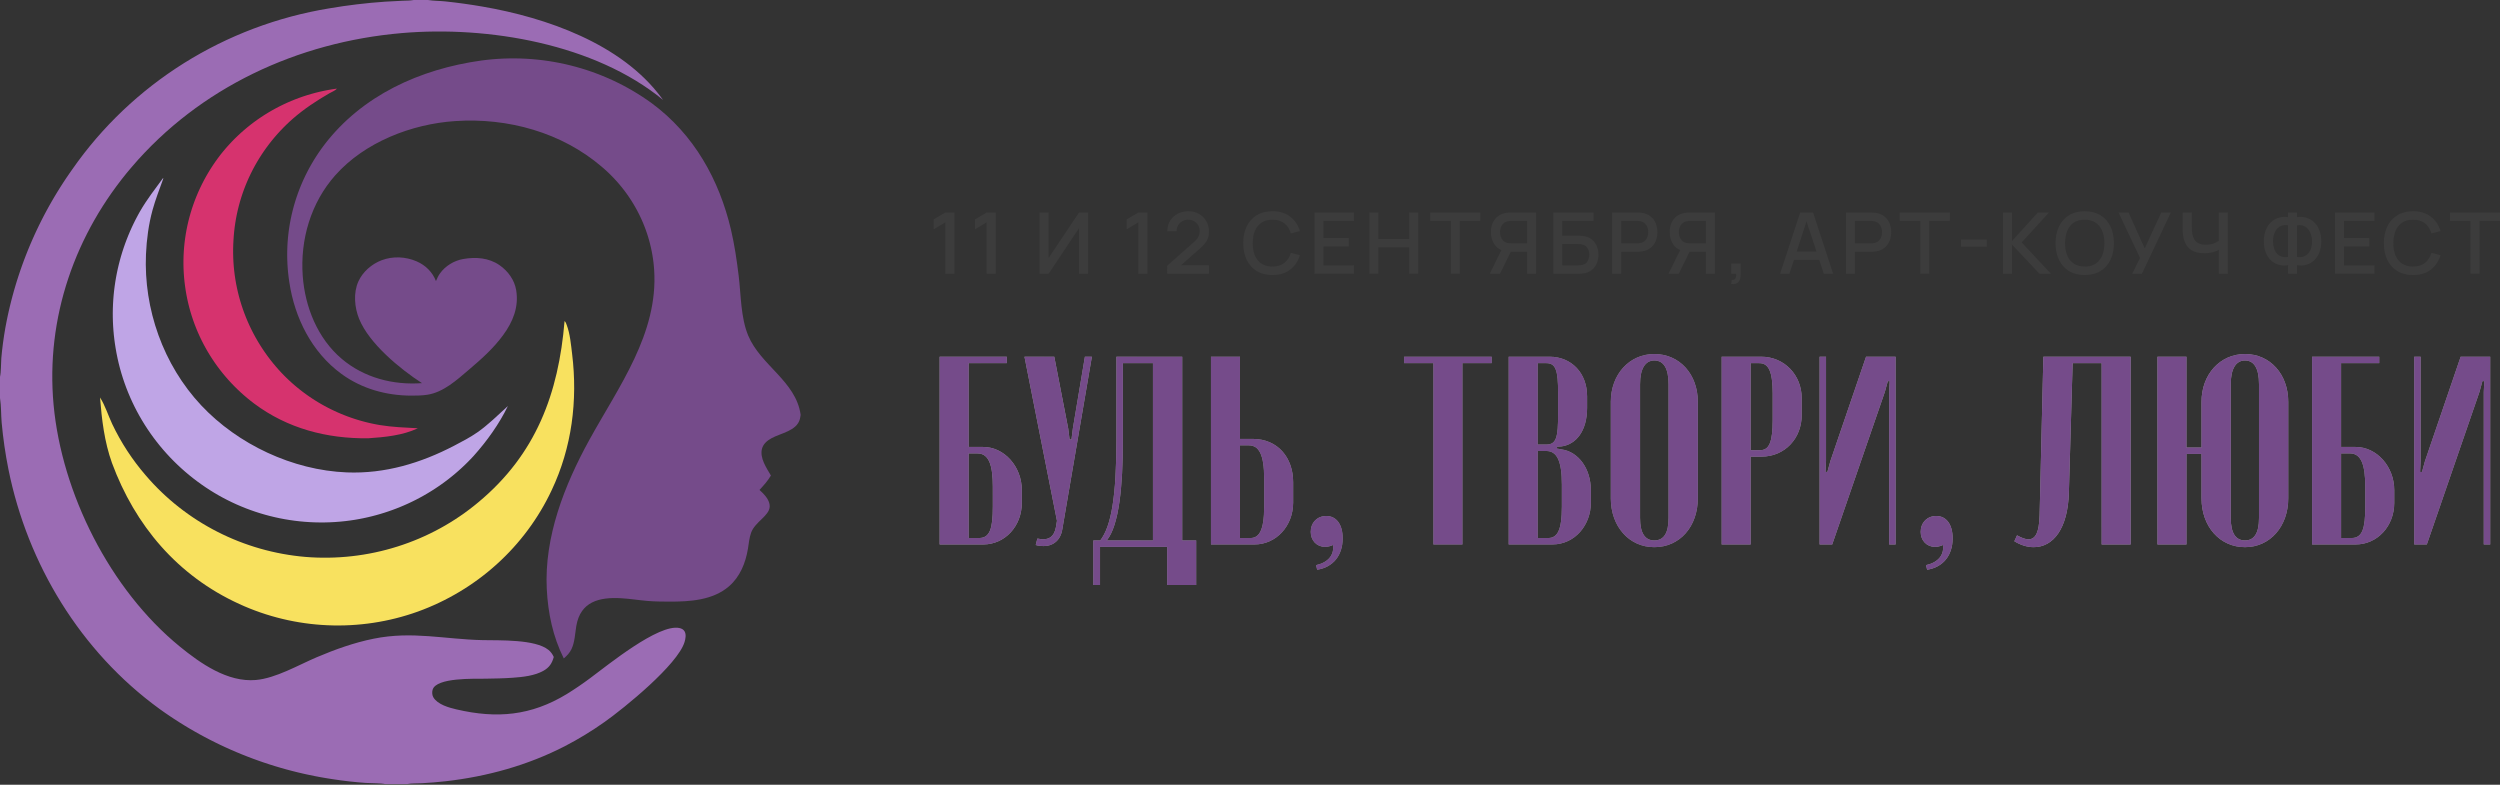 <?xml version="1.0" encoding="UTF-8"?> <svg xmlns="http://www.w3.org/2000/svg" width="2367" height="743" viewBox="0 0 2367 743" fill="none"><rect x="0" y="0" width="2367" height="743" fill="#333333" stroke="none"/><path d="M318.827 83.909L318.86 84.08C317.598 85.653 313.767 87.241 311.866 88.331C299.735 95.286 287.904 103.146 277.377 112.301C276.339 113.209 275.313 114.129 274.298 115.062C273.284 115.994 272.282 116.939 271.291 117.896C270.301 118.853 269.322 119.822 268.355 120.802C267.389 121.783 266.435 122.775 265.493 123.778C264.552 124.782 263.624 125.797 262.708 126.823C261.792 127.849 260.89 128.886 260 129.933C259.109 130.981 258.232 132.039 257.369 133.108C256.506 134.177 255.656 135.256 254.821 136.346C253.986 137.435 253.163 138.534 252.354 139.644C251.547 140.753 250.752 141.872 249.971 143C249.191 144.129 248.425 145.266 247.673 146.413C246.923 147.56 246.186 148.716 245.463 149.88C244.741 151.045 244.033 152.218 243.339 153.4C242.646 154.582 241.967 155.772 241.305 156.97C240.642 158.168 239.995 159.374 239.363 160.587C238.729 161.801 238.112 163.022 237.51 164.251C236.908 165.48 236.321 166.715 235.75 167.958C235.18 169.201 234.624 170.45 234.085 171.707C233.545 172.963 233.021 174.225 232.513 175.494C232.006 176.763 231.514 178.038 231.039 179.319C230.563 180.599 230.104 181.885 229.66 183.177C229.217 184.469 228.79 185.766 228.379 187.068C227.968 188.37 227.573 189.677 227.196 190.988C226.818 192.3 226.457 193.616 226.112 194.936C225.768 196.257 225.44 197.581 225.129 198.909C224.817 200.237 224.522 201.569 224.244 202.904C223.966 204.24 223.705 205.578 223.461 206.92C223.216 208.261 222.989 209.606 222.778 210.953C222.569 212.3 222.376 213.649 222.199 215.001C222.022 216.353 221.862 217.707 221.72 219.062C221.579 220.418 221.453 221.775 221.345 223.133C221.237 224.492 221.146 225.852 221.071 227.213C220.98 228.601 220.907 229.99 220.851 231.381C220.796 232.771 220.757 234.162 220.735 235.553C220.715 236.944 220.712 238.335 220.726 239.727C220.74 241.118 220.771 242.508 220.821 243.899C220.869 245.29 220.935 246.679 221.018 248.067C221.103 249.456 221.205 250.844 221.323 252.23C221.442 253.616 221.578 255.001 221.731 256.385C221.885 257.768 222.056 259.149 222.243 260.528C222.432 261.907 222.637 263.283 222.859 264.657C223.082 266.031 223.322 267.403 223.579 268.772C223.837 270.139 224.111 271.503 224.402 272.865C224.693 274.226 225.001 275.584 225.326 276.938C225.652 278.294 225.995 279.644 226.353 280.99C226.713 282.335 227.09 283.677 227.483 285.015C227.875 286.352 228.285 287.683 228.712 289.01C229.138 290.337 229.581 291.66 230.042 292.976C230.502 294.292 230.977 295.602 231.469 296.907C231.962 298.211 232.471 299.51 232.996 300.803C233.521 302.096 234.063 303.382 234.62 304.661C235.178 305.941 235.751 307.214 236.341 308.481C236.93 309.746 237.536 311.004 238.158 312.256C238.778 313.507 239.414 314.75 240.067 315.986C240.72 317.221 241.387 318.449 242.071 319.669C242.754 320.889 243.452 322.101 244.164 323.304C244.878 324.506 245.607 325.701 246.35 326.887C247.093 328.072 247.852 329.248 248.626 330.415C249.398 331.582 250.185 332.74 250.987 333.888C251.79 335.036 252.607 336.175 253.438 337.304C254.268 338.432 255.112 339.55 255.971 340.659C256.83 341.767 257.702 342.865 258.589 343.952C259.476 345.039 260.375 346.115 261.288 347.18C262.203 348.246 263.13 349.301 264.069 350.344C264.838 351.194 265.617 352.036 266.406 352.87C267.195 353.704 267.992 354.53 268.798 355.348C269.604 356.167 270.419 356.977 271.243 357.779C272.067 358.579 272.898 359.372 273.738 360.156C274.579 360.939 275.429 361.714 276.286 362.481C277.143 363.248 278.009 364.005 278.882 364.753C279.756 365.501 280.637 366.24 281.527 366.971C282.416 367.701 283.313 368.423 284.217 369.136C285.123 369.847 286.036 370.549 286.956 371.241C287.876 371.935 288.804 372.619 289.739 373.292C290.673 373.966 291.615 374.63 292.563 375.284C293.512 375.939 294.469 376.583 295.431 377.219C296.394 377.853 297.364 378.477 298.341 379.092C299.317 379.707 300.3 380.312 301.289 380.907C302.278 381.501 303.273 382.086 304.275 382.66C305.278 383.232 306.286 383.795 307.299 384.349C308.313 384.903 309.333 385.445 310.359 385.977C311.384 386.509 312.416 387.03 313.453 387.542C314.49 388.052 315.533 388.551 316.58 389.04C317.628 389.53 318.68 390.008 319.738 390.476C320.796 390.943 321.859 391.4 322.927 391.847C323.995 392.293 325.067 392.727 326.144 393.149C327.222 393.573 328.304 393.985 329.39 394.387C330.475 394.789 331.565 395.179 332.66 395.557C333.754 395.936 334.853 396.303 335.956 396.659C337.058 397.016 338.163 397.361 339.272 397.694C340.382 398.027 341.496 398.348 342.612 398.658C343.728 398.967 344.848 399.266 345.972 399.554C347.096 399.842 348.221 400.117 349.349 400.38C350.479 400.644 351.61 400.897 352.744 401.138C353.88 401.378 355.017 401.606 356.157 401.824C357.295 402.042 358.436 402.247 359.58 402.44C371.481 404.41 383.602 404.826 395.633 405.492C381.14 412.307 364.503 413.876 348.678 414.965C309.417 415.445 272.129 405.656 240.649 382.097C239.538 381.261 238.438 380.412 237.348 379.55C236.258 378.689 235.18 377.814 234.113 376.928C233.045 376.039 231.989 375.139 230.944 374.226C229.898 373.313 228.864 372.387 227.843 371.449C226.822 370.51 225.813 369.56 224.815 368.599C223.816 367.636 222.829 366.662 221.857 365.676C220.884 364.69 219.923 363.692 218.974 362.682C218.025 361.673 217.089 360.653 216.167 359.621C215.244 358.59 214.334 357.548 213.437 356.494C212.54 355.44 211.657 354.376 210.787 353.302C209.916 352.227 209.06 351.141 208.217 350.046C207.374 348.95 206.545 347.845 205.73 346.73C204.915 345.614 204.114 344.49 203.327 343.356C202.54 342.221 201.767 341.076 201.009 339.922C200.251 338.77 199.507 337.608 198.778 336.436C198.049 335.266 197.335 334.086 196.635 332.897C195.936 331.71 195.251 330.513 194.582 329.308C193.912 328.104 193.258 326.892 192.619 325.671C191.98 324.451 191.356 323.223 190.748 321.987C190.139 320.751 189.547 319.509 188.969 318.26C188.392 317.01 187.831 315.753 187.285 314.489C186.739 313.227 186.21 311.957 185.696 310.681C185.182 309.405 184.684 308.124 184.203 306.835C183.721 305.547 183.256 304.253 182.806 302.954C182.357 301.656 181.924 300.351 181.508 299.041C181.091 297.732 180.691 296.418 180.308 295.099C179.924 293.78 179.557 292.456 179.207 291.128C178.856 289.801 178.523 288.468 178.206 287.132C177.889 285.795 177.589 284.456 177.305 283.113C177.022 281.769 176.755 280.422 176.506 279.072C176.256 277.723 176.024 276.371 175.808 275.017C175.592 273.661 175.394 272.303 175.212 270.943C175.025 269.58 174.856 268.215 174.703 266.848C174.55 265.48 174.415 264.112 174.296 262.741C174.178 261.371 174.077 260 173.992 258.628C173.908 257.255 173.841 255.881 173.791 254.507C173.741 253.132 173.709 251.758 173.693 250.383C173.678 249.008 173.679 247.633 173.698 246.257C173.717 244.882 173.753 243.508 173.806 242.133C173.859 240.758 173.93 239.385 174.017 238.014C174.105 236.64 174.209 235.269 174.331 233.898C174.453 232.53 174.591 231.162 174.747 229.794C174.903 228.427 175.076 227.063 175.266 225.701C175.456 224.338 175.663 222.978 175.887 221.621C176.111 220.263 176.352 218.908 176.61 217.556C176.868 216.204 177.142 214.856 177.434 213.511C177.725 212.165 178.034 210.824 178.358 209.486C178.683 208.148 179.025 206.814 179.383 205.485C179.742 204.155 180.117 202.83 180.508 201.509C180.899 200.188 181.307 198.873 181.731 197.562C182.156 196.251 182.596 194.945 183.053 193.645C183.51 192.344 183.983 191.05 184.472 189.761C184.962 188.472 185.467 187.189 185.988 185.912C186.51 184.635 187.047 183.364 187.6 182.1C188.153 180.836 188.721 179.579 189.306 178.329C189.89 177.078 190.49 175.835 191.106 174.599C191.721 173.363 192.352 172.134 192.998 170.913C193.644 169.692 194.306 168.479 194.982 167.274C195.659 166.069 196.35 164.873 197.056 163.684C197.763 162.495 198.484 161.315 199.22 160.144C199.955 158.973 200.706 157.811 201.471 156.657C202.236 155.504 203.015 154.36 203.808 153.226C204.601 152.091 205.409 150.966 206.231 149.851C207.052 148.736 207.887 147.63 208.737 146.535C209.565 145.478 210.406 144.431 211.26 143.394C212.114 142.356 212.981 141.33 213.861 140.313C214.74 139.297 215.633 138.291 216.537 137.296C217.442 136.301 218.359 135.316 219.288 134.343C220.218 133.37 221.159 132.408 222.113 131.457C223.066 130.506 224.031 129.567 225.008 128.64C225.984 127.712 226.971 126.796 227.971 125.892C228.97 124.988 229.981 124.096 231.003 123.216C232.025 122.336 233.057 121.468 234.1 120.613C235.143 119.758 236.197 118.915 237.262 118.085C238.326 117.255 239.4 116.437 240.484 115.633C241.57 114.829 242.665 114.037 243.769 113.259C244.872 112.48 245.986 111.715 247.109 110.964C248.233 110.212 249.365 109.474 250.506 108.749C251.649 108.025 252.8 107.314 253.959 106.617C255.119 105.919 256.287 105.236 257.463 104.567C258.64 103.898 259.824 103.243 261.016 102.602C262.21 101.961 263.411 101.334 264.62 100.722C265.828 100.11 267.044 99.512 268.267 98.929C269.49 98.346 270.721 97.777 271.958 97.223C273.195 96.669 274.438 96.13 275.689 95.606C276.94 95.082 278.197 94.573 279.461 94.079C280.726 93.585 281.995 93.106 283.269 92.642C284.545 92.179 285.826 91.73 287.114 91.297C288.4 90.864 289.692 90.446 290.989 90.044C292.286 89.642 293.587 89.255 294.894 88.884C296.2 88.513 297.512 88.157 298.828 87.817C300.144 87.477 301.463 87.153 302.785 86.845C304.109 86.537 305.437 86.244 306.768 85.968C308.098 85.691 309.433 85.43 310.771 85.186C312.108 84.941 313.449 84.712 314.792 84.499C316.135 84.287 317.48 84.09 318.827 83.909Z" fill="#D6336E"></path><path d="M154.461 168.482C154.585 169.039 154.539 169.276 154.343 169.822C150.878 179.505 147.156 188.943 144.429 198.875C140.72 212.377 138.831 226.696 138.219 240.65C135.943 292.494 154.568 345.51 190.547 383.83C225.148 420.682 277.116 445.254 328.372 447.274C364.465 448.696 398.371 438.479 430.008 421.99C437.428 418.124 445.168 414.099 452.019 409.314C462.34 402.107 471.573 392.853 480.863 384.448C472.659 401.392 461.068 417.568 448.469 431.638C447.56 432.627 446.641 433.607 445.71 434.578C444.781 435.55 443.842 436.511 442.892 437.462C441.941 438.413 440.981 439.354 440.011 440.286C439.039 441.218 438.059 442.14 437.07 443.052C436.08 443.963 435.08 444.865 434.07 445.756C433.061 446.647 432.042 447.528 431.013 448.398C429.985 449.269 428.947 450.129 427.901 450.977C426.855 451.826 425.8 452.664 424.735 453.491C423.669 454.317 422.596 455.134 421.515 455.94C420.433 456.745 419.342 457.539 418.243 458.322C417.144 459.105 416.037 459.876 414.921 460.636C413.806 461.396 412.682 462.144 411.55 462.882C410.419 463.618 409.28 464.344 408.133 465.058C406.986 465.771 405.831 466.473 404.668 467.164C403.506 467.853 402.337 468.531 401.161 469.197C399.984 469.863 398.801 470.517 397.61 471.158C396.419 471.8 395.221 472.429 394.017 473.047C392.813 473.664 391.603 474.268 390.385 474.861C389.168 475.453 387.945 476.032 386.716 476.599C385.486 477.166 384.25 477.72 383.009 478.262C381.769 478.804 380.522 479.333 379.268 479.849C378.015 480.366 376.758 480.869 375.495 481.358C374.231 481.849 372.963 482.327 371.69 482.791C370.416 483.256 369.137 483.707 367.854 484.143C366.571 484.582 365.283 485.007 363.989 485.419C362.697 485.831 361.401 486.229 360.1 486.613C358.8 486.999 357.495 487.37 356.185 487.728C354.877 488.086 353.565 488.431 352.248 488.762C350.932 489.094 349.612 489.412 348.289 489.716C346.967 490.019 345.641 490.31 344.311 490.588C342.982 490.864 341.65 491.127 340.314 491.377C338.98 491.626 337.643 491.862 336.303 492.084C334.727 492.341 333.148 492.58 331.567 492.799C329.985 493.018 328.401 493.217 326.813 493.397C325.227 493.578 323.639 493.74 322.047 493.883C320.457 494.025 318.864 494.148 317.269 494.251C315.676 494.355 314.081 494.44 312.485 494.506C310.889 494.57 309.292 494.615 307.694 494.641C306.098 494.669 304.501 494.677 302.904 494.663C301.306 494.652 299.709 494.62 298.113 494.569C296.515 494.52 294.919 494.45 293.324 494.361C291.73 494.272 290.137 494.163 288.545 494.035C286.953 493.907 285.363 493.761 283.774 493.594C282.185 493.428 280.599 493.242 279.016 493.038C277.432 492.833 275.851 492.609 274.274 492.367C272.695 492.125 271.12 491.862 269.549 491.58C267.977 491.3 266.41 491 264.846 490.682C263.282 490.364 261.722 490.025 260.167 489.667C258.612 489.311 257.061 488.936 255.514 488.543C253.968 488.149 252.427 487.736 250.893 487.305C249.357 486.874 247.826 486.424 246.302 485.956C244.777 485.488 243.259 485.002 241.748 484.496C240.237 483.991 238.731 483.468 237.232 482.927C235.733 482.385 234.242 481.826 232.757 481.249C231.272 480.67 229.795 480.075 228.326 479.463C226.856 478.849 225.393 478.218 223.939 477.57C222.486 476.921 221.042 476.255 219.605 475.571C218.167 474.889 216.739 474.189 215.32 473.47C213.9 472.753 212.49 472.018 211.089 471.266C209.689 470.513 208.298 469.744 206.916 468.958C205.535 468.172 204.164 467.37 202.802 466.552C201.441 465.733 200.09 464.897 198.75 464.046C197.41 463.194 196.081 462.326 194.763 461.442C193.444 460.56 192.137 459.661 190.842 458.745C189.498 457.798 188.167 456.835 186.848 455.855C185.528 454.876 184.221 453.881 182.927 452.87C181.633 451.86 180.351 450.833 179.082 449.792C177.814 448.75 176.559 447.693 175.317 446.621C174.075 445.549 172.846 444.462 171.631 443.361C170.417 442.259 169.216 441.143 168.029 440.012C166.843 438.882 165.67 437.737 164.512 436.579C163.354 435.42 162.211 434.248 161.082 433.062C159.954 431.876 158.841 430.676 157.742 429.464C156.644 428.25 155.561 427.024 154.493 425.785C153.426 424.546 152.374 423.294 151.338 422.029C150.302 420.764 149.282 419.487 148.278 418.199C147.274 416.909 146.286 415.608 145.314 414.296C144.343 412.983 143.388 411.658 142.45 410.321C141.512 408.986 140.591 407.639 139.687 406.281C138.782 404.924 137.895 403.555 137.026 402.175C136.156 400.796 135.303 399.406 134.468 398.005C133.633 396.605 132.816 395.196 132.016 393.776C131.217 392.356 130.435 390.927 129.672 389.49C128.908 388.051 128.163 386.603 127.435 385.147C126.708 383.69 125.999 382.225 125.309 380.751C124.618 379.277 123.946 377.795 123.293 376.305C122.64 374.817 122.005 373.319 121.39 371.813C120.774 370.309 120.177 368.797 119.6 367.277C119.022 365.758 118.464 364.232 117.924 362.698C117.385 361.165 116.865 359.626 116.364 358.081C115.864 356.535 115.382 354.984 114.921 353.427C114.459 351.87 114.017 350.307 113.594 348.74C113.172 347.172 112.769 345.6 112.386 344.022C112.003 342.446 111.64 340.865 111.297 339.278C110.954 337.692 110.631 336.102 110.327 334.508C110.024 332.914 109.741 331.317 109.478 329.716C109.247 328.338 109.03 326.959 108.829 325.579C108.627 324.197 108.44 322.813 108.268 321.429C108.096 320.042 107.938 318.655 107.796 317.267C107.654 315.878 107.526 314.488 107.413 313.098C107.301 311.707 107.203 310.315 107.12 308.921C107.037 307.527 106.97 306.134 106.917 304.74C106.864 303.345 106.826 301.95 106.803 300.555C106.779 299.16 106.771 297.764 106.778 296.368C106.785 294.973 106.807 293.578 106.843 292.182C106.88 290.787 106.931 289.393 106.998 287.999C107.064 286.606 107.146 285.212 107.242 283.819C107.339 282.426 107.45 281.036 107.576 279.647C107.702 278.256 107.843 276.867 107.999 275.481C108.155 274.093 108.326 272.708 108.511 271.324C108.697 269.941 108.897 268.559 109.112 267.179C109.327 265.8 109.557 264.423 109.802 263.048C110.046 261.674 110.306 260.301 110.58 258.931C110.854 257.562 111.142 256.195 111.446 254.831C111.749 253.468 112.067 252.108 112.399 250.751C112.731 249.394 113.078 248.041 113.44 246.691C113.801 245.341 114.177 243.995 114.567 242.652C114.957 241.31 115.362 239.972 115.78 238.638C116.199 237.304 116.632 235.975 117.08 234.65C117.527 233.325 117.989 232.005 118.464 230.691C118.94 229.374 119.429 228.064 119.933 226.76C120.437 225.454 120.954 224.153 121.486 222.859C122.017 221.563 122.562 220.274 123.121 218.991C123.681 217.707 124.253 216.429 124.84 215.157C125.426 213.886 126.026 212.62 126.64 211.36C127.253 210.101 127.88 208.848 128.521 207.601C129.161 206.354 129.815 205.115 130.482 203.881C131.149 202.648 131.829 201.422 132.522 200.203C138.919 189.073 146.86 178.833 154.461 168.482Z" fill="#BFA5E6"></path><path d="M534.526 303.978C535.601 304.856 536.075 306.379 536.545 307.635C539.767 316.24 540.568 326.019 541.678 335.093C547.079 379.266 541.465 423.78 522.226 464.313C521.453 465.953 520.661 467.584 519.849 469.204C519.035 470.825 518.202 472.437 517.349 474.038C516.495 475.639 515.621 477.229 514.729 478.81C513.837 480.389 512.924 481.958 511.99 483.517C511.058 485.075 510.106 486.622 509.135 488.158C508.165 489.693 507.175 491.216 506.166 492.726C505.156 494.238 504.129 495.738 503.082 497.225C502.035 498.712 500.97 500.186 499.887 501.647C498.803 503.109 497.701 504.557 496.582 505.992C495.461 507.426 494.323 508.848 493.167 510.256C492.013 511.663 490.84 513.056 489.65 514.435C488.459 515.815 487.252 517.18 486.029 518.53C484.804 519.88 483.563 521.215 482.304 522.536C481.046 523.856 479.772 525.162 478.481 526.453C477.191 527.743 475.885 529.017 474.562 530.275C473.239 531.534 471.901 532.777 470.548 534.002C469.195 535.229 467.826 536.44 466.442 537.633C465.058 538.827 463.659 540.004 462.246 541.165C460.833 542.325 459.405 543.467 457.962 544.592C456.521 545.719 455.066 546.827 453.595 547.919C452.126 549.008 450.644 550.081 449.147 551.137C447.65 552.192 446.141 553.229 444.619 554.249C443.096 555.267 441.561 556.268 440.013 557.251C438.467 558.233 436.907 559.196 435.334 560.141C433.763 561.086 432.18 562.012 430.585 562.917C428.991 563.825 427.385 564.712 425.768 565.58C424.152 566.447 422.524 567.296 420.885 568.126C419.247 568.956 417.599 569.765 415.941 570.554C414.282 571.344 412.613 572.114 410.935 572.863C409.259 573.613 407.572 574.342 405.875 575.05C404.179 575.759 402.474 576.447 400.761 577.116C399.048 577.784 397.327 578.431 395.597 579.058C393.897 579.667 392.191 580.256 390.478 580.824C388.763 581.392 387.042 581.939 385.314 582.465C383.584 582.992 381.85 583.498 380.11 583.981C378.369 584.466 376.623 584.93 374.87 585.373C373.117 585.816 371.359 586.237 369.596 586.637C367.833 587.037 366.065 587.416 364.292 587.772C362.519 588.13 360.742 588.466 358.961 588.78C357.181 589.094 355.396 589.387 353.607 589.659C351.819 589.931 350.027 590.18 348.232 590.408C346.437 590.636 344.64 590.842 342.84 591.026C341.041 591.212 339.239 591.375 337.435 591.515C335.631 591.657 333.825 591.776 332.017 591.872C330.21 591.97 328.402 592.046 326.594 592.1C324.784 592.154 322.974 592.186 321.165 592.196C319.355 592.207 317.546 592.195 315.738 592.161C313.928 592.128 312.119 592.072 310.31 591.995C308.502 591.917 306.695 591.819 304.89 591.699C303.084 591.578 301.28 591.435 299.478 591.269C297.676 591.106 295.876 590.92 294.079 590.713C292.281 590.504 290.487 590.274 288.696 590.023C286.904 589.771 285.115 589.499 283.33 589.205C281.547 588.91 279.767 588.595 277.989 588.259C276.213 587.921 274.441 587.562 272.674 587.181C270.905 586.801 269.142 586.4 267.385 585.978C265.628 585.554 263.876 585.11 262.129 584.645C260.382 584.181 258.642 583.695 256.908 583.188C255.174 582.681 253.446 582.153 251.724 581.604C250.004 581.055 248.291 580.485 246.585 579.895C244.877 579.305 243.178 578.694 241.487 578.063C239.796 577.432 238.113 576.78 236.439 576.108C234.764 575.436 233.098 574.745 231.44 574.033C229.783 573.322 228.134 572.59 226.496 571.838C167.842 545.022 127.892 497.446 106.019 438.343C98.84 418.247 96.382 397.439 94.702 376.338C99.554 383.885 102.422 393.309 106.231 401.445C107.273 403.642 108.353 405.821 109.47 407.981C110.588 410.142 111.742 412.283 112.932 414.406C114.123 416.53 115.349 418.634 116.612 420.717C117.875 422.798 119.172 424.859 120.506 426.9C121.839 428.94 123.207 430.957 124.609 432.952C126.011 434.948 127.447 436.92 128.917 438.869C130.387 440.816 131.89 442.739 133.425 444.638C134.961 446.537 136.529 448.41 138.129 450.256C139.299 451.622 140.486 452.974 141.691 454.312C142.895 455.65 144.116 456.974 145.353 458.283C146.591 459.592 147.844 460.885 149.114 462.163C150.384 463.442 151.67 464.704 152.971 465.952C154.273 467.199 155.59 468.431 156.922 469.646C158.254 470.862 159.602 472.061 160.964 473.244C162.327 474.428 163.704 475.595 165.096 476.746C166.487 477.896 167.893 479.029 169.313 480.147C170.734 481.263 172.167 482.361 173.615 483.442C175.063 484.525 176.524 485.59 177.998 486.637C179.473 487.683 180.96 488.711 182.46 489.722C183.96 490.735 185.473 491.728 186.998 492.702C188.523 493.677 190.06 494.633 191.609 495.571C193.158 496.508 194.719 497.427 196.291 498.327C197.863 499.227 199.446 500.109 201.04 500.972C202.634 501.834 204.239 502.676 205.854 503.498C207.469 504.322 209.095 505.126 210.73 505.911C212.366 506.695 214.011 507.46 215.665 508.205C217.32 508.95 218.984 509.675 220.656 510.381C222.33 511.085 224.012 511.769 225.701 512.434C227.391 513.099 229.089 513.743 230.795 514.367C232.501 514.99 234.215 515.593 235.937 516.174C237.657 516.757 239.385 517.319 241.12 517.86C242.856 518.402 244.597 518.922 246.346 519.42C248.094 519.919 249.848 520.397 251.608 520.853C253.37 521.31 255.136 521.746 256.906 522.161C258.678 522.574 260.454 522.967 262.234 523.34C264.016 523.711 265.802 524.061 267.591 524.389C269.38 524.718 271.174 525.026 272.972 525.312C274.77 525.597 276.571 525.86 278.375 526.103C280.179 526.345 281.986 526.566 283.796 526.765C285.606 526.963 287.417 527.14 289.232 527.295C291.065 527.442 292.9 527.569 294.738 527.674C296.574 527.778 298.411 527.859 300.251 527.917C302.09 527.977 303.929 528.014 305.77 528.029C307.609 528.044 309.449 528.036 311.289 528.007C313.128 527.978 314.967 527.926 316.806 527.851C318.644 527.778 320.481 527.683 322.317 527.564C324.153 527.446 325.987 527.305 327.819 527.141C329.652 526.979 331.482 526.795 333.309 526.587C335.137 526.38 336.962 526.151 338.785 525.901C340.606 525.65 342.425 525.377 344.24 525.082C346.055 524.787 347.865 524.47 349.672 524.131C351.48 523.792 353.283 523.431 355.082 523.048C356.88 522.667 358.673 522.263 360.46 521.837C362.248 521.411 364.03 520.964 365.806 520.496C367.582 520.027 369.353 519.537 371.117 519.025C372.882 518.514 374.639 517.981 376.391 517.428C378.14 516.873 379.884 516.297 381.62 515.701C383.357 515.105 385.085 514.489 386.806 513.852C388.527 513.213 390.239 512.555 391.943 511.875C393.648 511.196 395.344 510.496 397.03 509.776C398.716 509.056 400.393 508.315 402.06 507.554C403.728 506.793 405.387 506.012 407.035 505.212C408.683 504.411 410.321 503.59 411.949 502.749C413.576 501.909 415.193 501.049 416.799 500.17C418.405 499.291 420 498.392 421.583 497.475C423.166 496.556 424.738 495.619 426.297 494.663C427.857 493.707 429.404 492.731 430.939 491.738C432.473 490.745 433.996 489.733 435.505 488.703C437.015 487.673 438.512 486.625 439.996 485.559C441.478 484.493 442.946 483.408 444.402 482.305C445.859 481.204 447.301 480.085 448.728 478.948C450.156 477.812 451.569 476.657 452.968 475.486C507.535 430.108 528.851 372.49 534.526 303.978Z" fill="#F8E15F"></path><path d="M412.765 266.107C413.871 263.574 414.894 261.236 416.507 258.959C421.574 251.803 429.909 246.719 438.637 245.218C450.565 243.167 462.839 244.046 472.947 251.058C481.005 256.645 487.11 265.082 488.717 274.714C491.366 290.585 485.677 304.587 476.381 317.274C467.065 329.99 455.943 339.833 443.957 350.03C432.664 359.639 419.913 371.41 404.553 373.75C399.633 374.502 394.472 374.592 389.49 374.585C365.714 374.55 342.494 368.057 323.298 354.029C295.08 333.408 278.97 300.847 273.947 267.268C273.726 265.851 273.523 264.432 273.339 263.009C273.153 261.587 272.985 260.164 272.836 258.738C272.688 257.312 272.557 255.884 272.443 254.454C272.331 253.026 272.236 251.595 272.16 250.164C272.083 248.732 272.023 247.3 271.982 245.867C271.941 244.434 271.919 243.001 271.914 241.568C271.91 240.133 271.924 238.699 271.956 237.266C271.987 235.833 272.036 234.401 272.103 232.969C272.172 231.536 272.258 230.105 272.362 228.677C272.466 227.247 272.587 225.818 272.726 224.391C272.867 222.964 273.025 221.539 273.2 220.116C273.376 218.692 273.57 217.271 273.782 215.853C273.993 214.434 274.222 213.019 274.469 211.606C274.716 210.193 274.982 208.783 275.265 207.377C275.548 205.97 275.849 204.567 276.167 203.168C276.485 201.769 276.821 200.374 277.175 198.982C277.529 197.591 277.9 196.205 278.287 194.823C278.677 193.441 279.083 192.063 279.505 190.691C279.928 189.319 280.369 187.952 280.826 186.59C281.284 185.228 281.759 183.873 282.251 182.523C282.742 181.172 283.251 179.828 283.778 178.49C284.303 177.153 284.845 175.821 285.404 174.497C285.965 173.172 286.541 171.854 287.134 170.543C287.726 169.233 288.335 167.929 288.96 166.633C289.586 165.337 290.228 164.049 290.886 162.769C291.545 161.488 292.218 160.216 292.908 158.951C293.598 157.687 294.304 156.432 295.025 155.185C295.748 153.937 296.485 152.699 297.237 151.47C297.991 150.241 298.76 149.021 299.544 147.81C300.328 146.599 301.127 145.398 301.94 144.207C302.755 143.016 303.584 141.834 304.427 140.663C305.271 139.492 306.13 138.331 307.003 137.18C342.735 90.367 397.546 65.43 455.605 57.317C457.368 57.078 459.134 56.86 460.901 56.663C462.67 56.465 464.44 56.289 466.212 56.134C467.985 55.979 469.76 55.844 471.536 55.731C473.31 55.618 475.087 55.526 476.866 55.455C478.644 55.384 480.422 55.334 482.201 55.306C483.98 55.277 485.76 55.269 487.541 55.282C489.32 55.296 491.099 55.331 492.878 55.386C494.655 55.442 496.433 55.519 498.211 55.616C499.987 55.714 501.761 55.833 503.535 55.973C505.309 56.113 507.082 56.274 508.852 56.456C510.621 56.638 512.387 56.841 514.152 57.065C515.918 57.289 517.68 57.533 519.438 57.799C521.197 58.065 522.952 58.351 524.703 58.659C526.454 58.966 528.202 59.294 529.946 59.643C531.69 59.992 533.429 60.361 535.163 60.752C536.898 61.142 538.627 61.552 540.35 61.983C542.075 62.415 543.794 62.866 545.508 63.338C547.221 63.81 548.927 64.302 550.628 64.815C552.329 65.327 554.023 65.859 555.71 66.412C557.398 66.965 559.079 67.537 560.753 68.13C562.427 68.722 564.093 69.335 565.75 69.967C567.409 70.599 569.06 71.25 570.701 71.921C572.344 72.593 573.978 73.283 575.602 73.993C577.227 74.703 578.844 75.432 580.452 76.181C582.058 76.929 583.656 77.696 585.244 78.483C586.832 79.269 588.41 80.074 589.978 80.897C591.547 81.721 593.105 82.563 594.653 83.424C596.2 84.284 597.737 85.163 599.261 86.06C600.787 86.957 602.302 87.873 603.806 88.806C605.309 89.739 606.799 90.689 608.279 91.658C609.758 92.626 611.225 93.612 612.681 94.615C614.137 95.618 615.579 96.639 617.008 97.676C657.075 127.227 680.936 170.123 692.08 217.439C695.462 231.788 697.573 246.373 699.361 260.986C701.611 279.373 701.249 300.529 708.412 317.739C720.093 345.806 753.457 360.875 758 392.408V393.186C757.759 394.429 757.612 395.724 757.28 396.944C754.265 407.988 739.142 410.113 730.392 414.954C726.337 417.198 722.619 420.296 721.434 424.904C719.178 433.678 725.707 443.019 729.905 450.232C726.89 455.29 723.113 459.578 719.086 463.862C720.265 464.944 721.439 466.042 722.543 467.197C725.711 470.512 728.99 474.986 728.744 479.73C728.288 488.557 714.901 493.951 711.122 504.427C709.362 509.307 708.996 514.647 708.126 519.731C705.853 533.029 700.757 545.986 690.228 555.104C674.89 568.384 653.105 569.675 633.61 569.618C626.737 569.598 619.85 569.535 612.999 568.956C604.802 568.262 596.656 566.925 588.444 566.425C567.161 565.135 549.609 569.695 545.668 592.56C544.424 599.784 544.301 607.725 541.136 614.45C539.396 618.149 536.881 620.748 533.791 623.412C523.494 602.852 518.839 580.559 517.692 557.788C515.199 508.293 534.372 459.422 557.962 416.54C585.771 365.982 623.342 315.867 619.359 255.491C619.28 254.329 619.187 253.169 619.08 252.009C618.972 250.849 618.85 249.691 618.714 248.536C618.576 247.379 618.425 246.224 618.259 245.071C618.094 243.919 617.913 242.769 617.717 241.62C617.523 240.471 617.314 239.325 617.09 238.182C616.866 237.038 616.627 235.898 616.374 234.76C616.123 233.623 615.856 232.489 615.573 231.357C615.292 230.226 614.998 229.098 614.689 227.973C614.379 226.85 614.055 225.73 613.717 224.614C613.379 223.498 613.027 222.387 612.661 221.279C612.294 220.171 611.913 219.067 611.52 217.969C611.126 216.871 610.719 215.777 610.298 214.689C609.876 213.6 609.441 212.517 608.992 211.439C608.543 210.361 608.08 209.289 607.605 208.222C607.129 207.155 606.64 206.094 606.137 205.039C605.635 203.984 605.119 202.935 604.589 201.893C604.06 200.85 603.518 199.814 602.963 198.785C602.407 197.755 601.839 196.733 601.258 195.717C600.677 194.702 600.083 193.693 599.476 192.692C598.87 191.691 598.252 190.697 597.62 189.711C596.989 188.724 596.345 187.746 595.688 186.775C595.031 185.805 594.363 184.842 593.683 183.887C593.002 182.933 592.31 181.987 591.607 181.049C590.901 180.111 590.185 179.182 589.458 178.262C588.729 177.341 587.99 176.43 587.239 175.527C586.489 174.625 585.727 173.731 584.953 172.847C584.179 171.963 583.394 171.089 582.6 170.223C581.804 169.358 580.997 168.503 580.179 167.658C579.363 166.812 578.536 165.976 577.697 165.151C576.859 164.325 576.011 163.51 575.152 162.705C574.293 161.9 573.425 161.105 572.547 160.321C571.667 159.538 570.779 158.764 569.88 158.002C531.928 125.445 480.968 111.306 431.033 114.627C389.494 117.388 345.12 134.733 317.41 165.989C294.224 192.141 284.12 227.003 286.629 261.28C288.771 290.537 300.635 320.447 323.721 339.892C344.78 357.627 372.166 364.777 399.541 362.753C378.572 349.204 349.571 325.303 340.047 301.977C335.653 291.218 334.42 277.315 339.298 266.51C343.428 257.362 351.904 249.962 361.371 246.382C372.041 242.346 384.122 242.953 394.526 247.473C402.982 251.148 409.482 257.645 412.765 266.107Z" fill="#754B8A"></path><path d="M0 0H391.654H405.245C405.357 0.019 405.466 0.039 405.578 0.057C410.716 0.888 416.132 0.767 421.342 1.306C433.242 2.56 445.085 4.205 456.872 6.238C517.503 16.702 588.453 41.514 626.05 92.269L627.738 94.572C563.352 41.606 462.336 24.3 380.604 31.308C281.645 39.793 188.94 82.988 124.738 158.1C70.883 221.106 43.168 300.998 50.729 383.153C58.425 466.776 103.96 558.068 170.179 612.103C189.791 628.108 215.445 646.159 242.235 643.823C261.185 642.171 282.444 629.673 299.972 622.236C317.361 614.858 335.256 608.453 353.855 604.699C390.462 597.311 420.868 605.291 456.988 606.069C473.081 606.415 506.673 605.153 519.261 615.3C521.602 617.187 523.057 619.328 524.297 622.008C522.726 627.885 520.143 631.91 514.685 635.013C506.192 639.844 495.178 640.975 485.528 641.683C476.862 642.32 468.167 642.425 459.481 642.585C449.224 642.774 413.229 641.301 409.618 652.965C408.962 655.091 409.087 658.11 410.211 660.076C414.201 667.055 425.077 670.006 432.35 671.698C470.493 680.572 502.769 677.693 536.576 657.159C544.245 652.425 551.683 647.363 558.89 641.974C575.136 629.992 623.599 590.314 643.319 594.626C645.248 595.047 647.059 595.954 648.092 597.668C649.876 600.626 649.06 604.883 648.088 608.015C641.451 629.386 591.481 670.087 572.312 683.627C569.319 685.746 566.288 687.814 563.22 689.83C560.153 691.847 557.052 693.811 553.915 695.722C550.778 697.633 547.609 699.49 544.406 701.292C541.202 703.095 537.968 704.843 534.704 706.536C499.56 724.596 461.397 735.188 422.046 739.673C414.558 740.509 407.052 741.133 399.526 741.545C394.884 741.788 389.639 741.508 385.132 742.382H364.746H0V376.921V356.768V0ZM0 0V356.768C1.058 352.559 0.86 343.884 1.245 339.077C2.105 329.422 3.385 319.822 5.085 310.275C5.391 308.597 5.708 306.921 6.037 305.246C6.366 303.572 6.706 301.9 7.058 300.231C7.41 298.561 7.774 296.894 8.149 295.228C8.524 293.563 8.91 291.901 9.308 290.241C9.706 288.582 10.115 286.924 10.536 285.269C10.956 283.616 11.389 281.964 11.832 280.315C12.275 278.666 12.73 277.02 13.196 275.378C13.662 273.735 14.14 272.095 14.629 270.459C15.117 268.823 15.617 267.19 16.129 265.559C16.64 263.93 17.162 262.305 17.696 260.682C18.23 259.059 18.774 257.439 19.331 255.824C19.887 254.208 20.454 252.596 21.032 250.988C21.61 249.379 22.199 247.775 22.799 246.174C23.4 244.574 24.011 242.978 24.634 241.386C25.256 239.794 25.889 238.205 26.533 236.62C27.177 235.036 27.832 233.457 28.498 231.883C29.164 230.306 29.841 228.735 30.529 227.169C31.216 225.603 31.915 224.042 32.624 222.484C33.333 220.927 34.053 219.375 34.783 217.827C35.514 216.28 36.255 214.737 37.007 213.199C37.758 211.661 38.521 210.129 39.294 208.601C40.066 207.073 40.85 205.551 41.644 204.033C42.438 202.516 43.242 201.004 44.057 199.497C44.871 197.991 45.697 196.489 46.532 194.994C47.367 193.498 48.213 192.007 49.069 190.523C49.925 189.038 50.791 187.559 51.667 186.086C52.544 184.613 53.43 183.146 54.327 181.684C55.223 180.223 56.13 178.767 57.046 177.318C57.963 175.868 58.889 174.425 59.826 172.987C60.763 171.55 61.709 170.119 62.665 168.695C63.621 167.27 64.587 165.852 65.563 164.44C66.539 163.028 67.524 161.622 68.52 160.223C70.261 157.724 72.035 155.247 73.84 152.791C75.646 150.336 77.482 147.903 79.35 145.493C81.218 143.083 83.117 140.696 85.046 138.333C86.975 135.97 88.935 133.63 90.924 131.315C92.914 129.001 94.933 126.71 96.981 124.445C99.029 122.18 101.106 119.94 103.212 117.726C105.318 115.513 107.452 113.325 109.614 111.164C111.777 109.002 113.966 106.868 116.183 104.761C118.4 102.653 120.644 100.574 122.915 98.522C125.185 96.47 127.482 94.446 129.804 92.451C132.127 90.455 134.474 88.489 136.848 86.552C139.221 84.614 141.618 82.706 144.04 80.828C146.463 78.95 148.909 77.101 151.378 75.283C153.848 73.465 156.34 71.678 158.856 69.921C161.372 68.165 163.909 66.44 166.469 64.746C169.029 63.052 171.611 61.39 174.213 59.76C176.816 58.129 179.439 56.531 182.083 54.966C184.727 53.4 187.39 51.867 190.074 50.368C192.757 48.868 195.459 47.401 198.18 45.968C200.901 44.535 203.64 43.135 206.397 41.77C209.153 40.404 211.927 39.072 214.719 37.775C217.51 36.478 220.317 35.215 223.14 33.987C225.964 32.759 228.803 31.566 231.657 30.408C234.512 29.25 237.381 28.127 240.264 27.04C243.147 25.953 246.043 24.901 248.953 23.885C251.863 22.869 254.786 21.889 257.722 20.946C260.657 20.002 263.604 19.094 266.562 18.223C269.522 17.352 272.492 16.518 275.472 15.72C278.452 14.922 281.442 14.161 284.441 13.437C287.44 12.713 290.449 12.026 293.467 11.376C296.484 10.726 299.509 10.113 302.542 9.538C305.575 8.963 308.615 8.425 311.662 7.924C320.402 6.429 329.176 5.154 337.984 4.098C346.791 3.042 355.62 2.207 364.47 1.593C370.113 1.231 375.759 0.933 381.407 0.699C384.66 0.555 388.143 0.655 391.342 0.062C391.448 0.043 391.551 0.021 391.654 0H0ZM0 376.921V742.382H364.746C360.274 741.387 351.656 741.632 346.545 741.286C335.968 740.549 325.445 739.364 314.974 737.732C313.129 737.456 311.287 737.166 309.448 736.862C307.607 736.56 305.769 736.244 303.933 735.913C302.098 735.583 300.266 735.239 298.436 734.881C296.607 734.523 294.78 734.152 292.956 733.768C291.131 733.384 289.31 732.987 287.491 732.576C285.673 732.164 283.858 731.739 282.047 731.301C280.235 730.863 278.428 730.411 276.624 729.947C274.819 729.482 273.018 729.004 271.221 728.514C269.423 728.023 267.629 727.518 265.84 727C264.051 726.482 262.265 725.951 260.483 725.407C258.702 724.863 256.926 724.306 255.152 723.735C253.379 723.165 251.611 722.582 249.848 721.986C248.084 721.389 246.324 720.779 244.57 720.156C242.816 719.534 241.067 718.899 239.323 718.252C237.578 717.604 235.838 716.943 234.104 716.269C232.369 715.594 230.64 714.908 228.916 714.209C227.192 713.51 225.473 712.798 223.761 712.073C222.048 711.348 220.341 710.611 218.639 709.86C216.937 709.111 215.241 708.348 213.552 707.572C211.862 706.798 210.178 706.011 208.5 705.21C206.822 704.411 205.151 703.599 203.486 702.774C201.82 701.95 200.162 701.113 198.509 700.265C196.857 699.416 195.211 698.555 193.572 697.681C191.933 696.808 190.3 695.922 188.675 695.025C187.049 694.128 185.431 693.219 183.819 692.297C182.208 691.376 180.603 690.443 179.006 689.499C177.409 688.554 175.819 687.597 174.237 686.629C172.654 685.66 171.079 684.68 169.512 683.688C167.945 682.696 166.385 681.693 164.833 680.68C163.281 679.664 161.737 678.638 160.201 677.601C158.665 676.564 157.137 675.515 155.616 674.454C154.097 673.395 152.585 672.324 151.081 671.242C76.075 616.729 26.082 533.928 8.047 444.66C6.562 437.281 5.28 429.869 4.199 422.424C3.118 414.978 2.24 407.509 1.565 400.018C0.911 392.573 1.217 384.595 0.056 377.252C0.039 377.142 0.019 377.03 0 376.921Z" fill="#9B6CB4"></path><path d="M895.004 259.192V210.469L884 217.113V207.731L895.004 201.208H903.653V259.192H895.004Z" fill="#3C3C3C"></path><path d="M934.137 259.192V210.469L923.133 217.113V207.731L934.137 201.208H942.786V259.192H934.137Z" fill="#3C3C3C"></path><path d="M1030.21 259.192H1021.61V216.066L992.817 259.192H984.209V201.208H992.817V244.294L1021.61 201.208H1030.21V259.192Z" fill="#3C3C3C"></path><path d="M1077.74 259.192V210.469L1066.74 217.113V207.731L1077.74 201.208H1086.39V259.192H1077.74Z" fill="#3C3C3C"></path><path d="M1105.06 259.152L1105.1 251.662L1130.56 229.032C1132.62 227.234 1134.01 225.516 1134.74 223.878C1135.5 222.241 1135.88 220.603 1135.88 218.966C1135.88 216.899 1135.42 215.046 1134.5 213.409C1133.58 211.744 1132.31 210.429 1130.68 209.463C1129.06 208.496 1127.19 208.013 1125.08 208.013C1122.91 208.013 1120.98 208.523 1119.27 209.543C1117.59 210.536 1116.28 211.865 1115.33 213.53C1114.39 215.194 1113.93 216.993 1113.95 218.925H1105.26C1105.26 215.167 1106.12 211.879 1107.82 209.06C1109.55 206.215 1111.92 204 1114.93 202.416C1117.93 200.805 1121.37 200 1125.24 200C1128.92 200 1132.22 200.832 1135.15 202.497C1138.07 204.134 1140.37 206.389 1142.05 209.261C1143.76 212.134 1144.61 215.409 1144.61 219.086C1144.61 221.744 1144.26 223.999 1143.55 225.851C1142.85 227.704 1141.79 229.422 1140.39 231.005C1138.98 232.589 1137.22 234.307 1135.11 236.16L1115.46 253.555L1114.52 251.139H1144.61V259.152H1105.06Z" fill="#3C3C3C"></path><path d="M1204.75 260.4C1198.91 260.4 1193.93 259.139 1189.81 256.615C1185.7 254.065 1182.54 250.521 1180.35 245.985C1178.19 241.448 1177.1 236.186 1177.1 230.2C1177.1 224.214 1178.19 218.952 1180.35 214.416C1182.54 209.879 1185.7 206.349 1189.81 203.825C1193.93 201.275 1198.91 200 1204.75 200C1211.5 200 1217.07 201.691 1221.48 205.074C1225.92 208.456 1229.01 213.006 1230.74 218.724L1222.13 221.019C1221 216.966 1218.97 213.785 1216.04 211.476C1213.15 209.167 1209.38 208.013 1204.75 208.013C1200.61 208.013 1197.16 208.939 1194.4 210.792C1191.64 212.644 1189.55 215.234 1188.15 218.563C1186.77 221.892 1186.08 225.771 1186.08 230.2C1186.05 234.629 1186.73 238.509 1188.11 241.837C1189.51 245.166 1191.6 247.756 1194.36 249.609C1197.15 251.461 1200.61 252.387 1204.75 252.387C1209.38 252.387 1213.15 251.233 1216.04 248.924C1218.97 246.589 1221 243.408 1222.13 239.381L1230.74 241.676C1229.01 247.394 1225.92 251.944 1221.48 255.327C1217.07 258.709 1211.5 260.4 1204.75 260.4Z" fill="#3C3C3C"></path><path d="M1244.55 259.192V201.208H1281.9V209.141H1253.03V225.408H1277.03V233.341H1253.03V251.26H1281.9V259.192H1244.55Z" fill="#3C3C3C"></path><path d="M1296.53 259.192V201.208H1305.01V226.214H1334.25V201.208H1342.78V259.192H1334.25V234.146H1305.01V259.192H1296.53Z" fill="#3C3C3C"></path><path d="M1373.63 259.192V209.141H1354.18V201.208H1401.57V209.141H1382.12V259.192H1373.63Z" fill="#3C3C3C"></path><path d="M1454.4 259.192H1445.87V238.374H1429.34L1425.89 237.972C1421.13 237.139 1417.55 235.059 1415.17 231.73C1412.79 228.375 1411.6 224.388 1411.6 219.771C1411.6 216.657 1412.14 213.812 1413.22 211.234C1414.31 208.657 1415.93 206.523 1418.1 204.832C1420.26 203.141 1422.98 202.04 1426.26 201.53C1427.02 201.396 1427.81 201.315 1428.65 201.289C1429.49 201.235 1430.2 201.208 1430.76 201.208H1454.4V259.192ZM1420.21 259.192H1410.5L1423.17 233.421L1431.74 235.596L1420.21 259.192ZM1445.87 230.401V209.141H1431.09C1430.55 209.141 1429.94 209.167 1429.26 209.221C1428.61 209.275 1427.99 209.382 1427.39 209.543C1425.66 209.946 1424.27 210.698 1423.21 211.798C1422.16 212.872 1421.38 214.12 1420.9 215.543C1420.44 216.939 1420.21 218.348 1420.21 219.771C1420.21 221.194 1420.44 222.617 1420.9 224.039C1421.38 225.462 1422.16 226.724 1423.21 227.824C1424.27 228.898 1425.66 229.636 1427.39 230.039C1427.99 230.173 1428.61 230.267 1429.26 230.321C1429.94 230.375 1430.55 230.401 1431.09 230.401H1445.87Z" fill="#3C3C3C"></path><path d="M1470.63 259.192V201.208H1508.76V209.141H1479.12V223.113H1494.26C1494.8 223.113 1495.49 223.14 1496.33 223.194C1497.2 223.221 1498.01 223.288 1498.77 223.395C1501.94 223.771 1504.6 224.791 1506.77 226.455C1508.96 228.12 1510.61 230.227 1511.72 232.777C1512.86 235.327 1513.43 238.119 1513.43 241.153C1513.43 244.186 1512.87 246.978 1511.76 249.528C1510.65 252.078 1509 254.186 1506.81 255.85C1504.64 257.514 1501.96 258.535 1498.77 258.91C1498.01 259.018 1497.21 259.098 1496.37 259.152C1495.53 259.179 1494.83 259.192 1494.26 259.192H1470.63ZM1479.12 251.26H1493.94C1494.48 251.26 1495.07 251.233 1495.72 251.179C1496.4 251.125 1497.04 251.045 1497.63 250.938C1500.26 250.401 1502.1 249.166 1503.15 247.233C1504.24 245.3 1504.78 243.273 1504.78 241.153C1504.78 239.005 1504.24 236.978 1503.15 235.072C1502.1 233.14 1500.26 231.905 1497.63 231.368C1497.04 231.234 1496.4 231.153 1495.72 231.126C1495.07 231.073 1494.48 231.046 1493.94 231.046H1479.12V251.26Z" fill="#3C3C3C"></path><path d="M1526.42 259.192V201.208H1550.05C1550.62 201.208 1551.32 201.235 1552.16 201.289C1553 201.315 1553.8 201.396 1554.56 201.53C1557.81 202.04 1560.51 203.141 1562.68 204.832C1564.87 206.523 1566.51 208.657 1567.59 211.234C1568.67 213.812 1569.22 216.657 1569.22 219.771C1569.22 222.912 1568.67 225.771 1567.59 228.348C1566.51 230.925 1564.87 233.059 1562.68 234.75C1560.51 236.441 1557.81 237.542 1554.56 238.052C1553.8 238.16 1552.99 238.24 1552.12 238.294C1551.28 238.347 1550.59 238.374 1550.05 238.374H1534.9V259.192H1526.42ZM1534.9 230.401H1549.73C1550.27 230.401 1550.86 230.375 1551.51 230.321C1552.19 230.267 1552.82 230.173 1553.42 230.039C1555.15 229.636 1556.55 228.898 1557.6 227.824C1558.66 226.724 1559.42 225.462 1559.88 224.039C1560.34 222.617 1560.57 221.194 1560.57 219.771C1560.57 218.348 1560.34 216.939 1559.88 215.543C1559.42 214.12 1558.66 212.872 1557.6 211.798C1556.55 210.698 1555.15 209.946 1553.42 209.543C1552.82 209.382 1552.19 209.275 1551.51 209.221C1550.86 209.167 1550.27 209.141 1549.73 209.141H1534.9V230.401Z" fill="#3C3C3C"></path><path d="M1623.66 259.192H1615.14V238.374H1598.61L1595.16 237.972C1590.39 237.139 1586.82 235.059 1584.44 231.73C1582.06 228.375 1580.87 224.388 1580.87 219.771C1580.87 216.657 1581.41 213.812 1582.49 211.234C1583.57 208.657 1585.2 206.523 1587.36 204.832C1589.53 203.141 1592.25 202.04 1595.52 201.53C1596.28 201.396 1597.08 201.315 1597.92 201.289C1598.76 201.235 1599.46 201.208 1600.03 201.208H1623.66V259.192ZM1589.47 259.192H1579.77L1592.44 233.421L1601.01 235.596L1589.47 259.192ZM1615.14 230.401V209.141H1600.36C1599.81 209.141 1599.21 209.167 1598.53 209.221C1597.88 209.275 1597.26 209.382 1596.66 209.543C1594.93 209.946 1593.53 210.698 1592.48 211.798C1591.42 212.872 1590.65 214.12 1590.16 215.543C1589.7 216.939 1589.47 218.348 1589.47 219.771C1589.47 221.194 1589.7 222.617 1590.16 224.039C1590.65 225.462 1591.42 226.724 1592.48 227.824C1593.53 228.898 1594.93 229.636 1596.66 230.039C1597.26 230.173 1597.88 230.267 1598.53 230.321C1599.21 230.375 1599.81 230.401 1600.36 230.401H1615.14Z" fill="#3C3C3C"></path><path d="M1639.08 268.816L1639.61 265.071C1640.78 265.152 1641.68 264.937 1642.33 264.427C1642.98 263.917 1643.42 263.205 1643.63 262.293C1643.85 261.38 1643.89 260.347 1643.75 259.192H1639.08V249.488H1648.06V259.998C1648.06 263.165 1647.29 265.554 1645.74 267.165C1644.23 268.776 1642.01 269.326 1639.08 268.816Z" fill="#3C3C3C"></path><path d="M1685.39 259.192L1704.4 201.208H1716.62L1735.62 259.192H1726.81L1709.31 206.282H1711.5L1694.2 259.192H1685.39ZM1695.26 246.106V238.213H1725.8V246.106H1695.26Z" fill="#3C3C3C"></path><path d="M1747.78 259.192V201.208H1771.41C1771.98 201.208 1772.68 201.235 1773.52 201.289C1774.36 201.315 1775.16 201.396 1775.92 201.53C1779.17 202.04 1781.87 203.141 1784.04 204.832C1786.23 206.523 1787.87 208.657 1788.95 211.234C1790.04 213.812 1790.58 216.657 1790.58 219.771C1790.58 222.912 1790.04 225.771 1788.95 228.348C1787.87 230.925 1786.23 233.059 1784.04 234.75C1781.87 236.441 1779.17 237.542 1775.92 238.052C1775.16 238.16 1774.35 238.24 1773.48 238.294C1772.64 238.347 1771.95 238.374 1771.41 238.374H1756.27V259.192H1747.78ZM1756.27 230.401H1771.09C1771.63 230.401 1772.22 230.375 1772.87 230.321C1773.55 230.267 1774.19 230.173 1774.78 230.039C1776.51 229.636 1777.91 228.898 1778.96 227.824C1780.02 226.724 1780.78 225.462 1781.24 224.039C1781.7 222.617 1781.93 221.194 1781.93 219.771C1781.93 218.348 1781.7 216.939 1781.24 215.543C1780.78 214.12 1780.02 212.872 1778.96 211.798C1777.91 210.698 1776.51 209.946 1774.78 209.543C1774.19 209.382 1773.55 209.275 1772.87 209.221C1772.22 209.167 1771.63 209.141 1771.09 209.141H1756.27V230.401Z" fill="#3C3C3C"></path><path d="M1818.14 259.192V209.141H1798.69V201.208H1846.08V209.141H1826.63V259.192H1818.14Z" fill="#3C3C3C"></path><path d="M1856.64 233.542V226.777H1881V233.542H1856.64Z" fill="#3C3C3C"></path><path d="M1896.43 259.192V201.208H1904.91V228.267L1929.4 201.208H1939.95L1914.09 229.516L1941.86 259.192H1930.98L1904.91 231.489V259.192H1896.43Z" fill="#3C3C3C"></path><path d="M1973.84 260.4C1967.99 260.4 1963.01 259.139 1958.9 256.615C1954.78 254.065 1951.63 250.521 1949.44 245.985C1947.27 241.448 1946.19 236.186 1946.19 230.2C1946.19 224.214 1947.27 218.952 1949.44 214.416C1951.63 209.879 1954.78 206.349 1958.9 203.825C1963.01 201.275 1967.99 200 1973.84 200C1979.66 200 1984.63 201.275 1988.74 203.825C1992.89 206.349 1996.04 209.879 1998.2 214.416C2000.37 218.952 2001.45 224.214 2001.45 230.2C2001.45 236.186 2000.37 241.448 1998.2 245.985C1996.04 250.521 1992.89 254.065 1988.74 256.615C1984.63 259.139 1979.66 260.4 1973.84 260.4ZM1973.84 252.387C1977.98 252.441 1981.42 251.542 1984.16 249.689C1986.92 247.81 1988.99 245.206 1990.37 241.877C1991.75 238.522 1992.44 234.629 1992.44 230.2C1992.44 225.771 1991.75 221.905 1990.37 218.603C1988.99 215.275 1986.92 212.684 1984.16 210.832C1981.42 208.979 1977.98 208.04 1973.84 208.013C1969.7 207.959 1966.25 208.859 1963.49 210.711C1960.75 212.563 1958.7 215.167 1957.32 218.523C1955.93 221.878 1955.23 225.771 1955.2 230.2C1955.18 234.629 1955.85 238.509 1957.23 241.837C1958.61 245.139 1960.69 247.716 1963.45 249.568C1966.23 251.421 1969.7 252.36 1973.84 252.387Z" fill="#3C3C3C"></path><path d="M2018.79 259.192L2026.18 244.173L2005.79 201.208H2015.33L2030.6 235.233L2046.28 201.208H2055.33L2027.96 259.192H2018.79Z" fill="#3C3C3C"></path><path d="M2100.75 259.192V232.938L2102.34 235.475C2100.69 236.79 2098.49 237.837 2095.76 238.616C2093.03 239.368 2090.06 239.743 2086.87 239.743C2081.89 239.743 2077.91 238.804 2074.93 236.925C2071.98 235.019 2069.84 232.401 2068.51 229.073C2067.21 225.744 2066.56 221.919 2066.56 217.597V201.208H2075.17V214.899C2075.17 217.127 2075.34 219.248 2075.66 221.261C2075.98 223.274 2076.61 225.073 2077.53 226.657C2078.45 228.214 2079.79 229.448 2081.55 230.361C2083.31 231.247 2085.61 231.69 2088.45 231.69C2091.75 231.69 2094.58 231.167 2096.94 230.12C2099.29 229.046 2100.98 227.905 2102.01 226.697L2100.75 231.529V201.208H2109.32V259.192H2100.75Z" fill="#3C3C3C"></path><path d="M2166.35 259.192V251.099C2163.34 251.609 2160.46 251.488 2157.7 250.736C2154.97 249.985 2152.52 248.642 2150.35 246.71C2148.21 244.777 2146.52 242.28 2145.27 239.22C2144.03 236.16 2143.41 232.589 2143.41 228.509C2143.41 224.402 2144.03 220.818 2145.27 217.758C2146.52 214.671 2148.21 212.147 2150.35 210.188C2152.52 208.228 2154.97 206.859 2157.7 206.08C2160.46 205.275 2163.34 205.127 2166.35 205.637V201.208H2174.79V205.637C2177.8 205.127 2180.67 205.275 2183.4 206.08C2186.16 206.859 2188.61 208.228 2190.75 210.188C2192.92 212.147 2194.62 214.671 2195.87 217.758C2197.14 220.818 2197.78 224.402 2197.78 228.509C2197.78 232.589 2197.14 236.16 2195.87 239.22C2194.62 242.28 2192.92 244.777 2190.75 246.71C2188.61 248.642 2186.16 249.985 2183.4 250.736C2180.67 251.488 2177.8 251.609 2174.79 251.099V259.192H2166.35ZM2166.35 243.287V213.328C2163.91 212.952 2161.79 213.114 2159.97 213.812C2158.19 214.509 2156.71 215.597 2155.55 217.073C2154.38 218.523 2153.52 220.241 2152.95 222.227C2152.38 224.187 2152.1 226.281 2152.1 228.509C2152.1 230.71 2152.38 232.791 2152.95 234.75C2153.52 236.683 2154.38 238.361 2155.55 239.784C2156.71 241.18 2158.19 242.2 2159.97 242.844C2161.79 243.488 2163.91 243.636 2166.35 243.287ZM2174.79 243.287C2177.23 243.636 2179.34 243.488 2181.13 242.844C2182.92 242.2 2184.39 241.18 2185.55 239.784C2186.75 238.388 2187.63 236.737 2188.19 234.831C2188.79 232.898 2189.09 230.858 2189.09 228.71C2189.09 226.563 2188.79 224.496 2188.19 222.509C2187.63 220.523 2186.75 218.778 2185.55 217.274C2184.39 215.744 2182.92 214.617 2181.13 213.892C2179.34 213.14 2177.23 212.952 2174.79 213.328V243.287Z" fill="#3C3C3C"></path><path d="M2210.77 259.192V201.208H2248.13V209.141H2219.26V225.408H2243.25V233.341H2219.26V251.26H2248.13V259.192H2210.77Z" fill="#3C3C3C"></path><path d="M2284.7 260.4C2278.85 260.4 2273.87 259.139 2269.75 256.615C2265.64 254.065 2262.48 250.521 2260.29 245.985C2258.13 241.448 2257.04 236.186 2257.04 230.2C2257.04 224.214 2258.13 218.952 2260.29 214.416C2262.48 209.879 2265.64 206.349 2269.75 203.825C2273.87 201.275 2278.85 200 2284.7 200C2291.44 200 2297.01 201.691 2301.43 205.074C2305.86 208.456 2308.95 213.006 2310.68 218.724L2302.07 221.019C2300.94 216.966 2298.91 213.785 2295.98 211.476C2293.09 209.167 2289.32 208.013 2284.7 208.013C2280.55 208.013 2277.1 208.939 2274.34 210.792C2271.58 212.644 2269.5 215.234 2268.09 218.563C2266.71 221.892 2266.02 225.771 2266.02 230.2C2265.99 234.629 2266.67 238.509 2268.05 241.837C2269.46 245.166 2271.54 247.756 2274.3 249.609C2277.09 251.461 2280.55 252.387 2284.7 252.387C2289.32 252.387 2293.09 251.233 2295.98 248.924C2298.91 246.589 2300.94 243.408 2302.07 239.381L2310.68 241.676C2308.95 247.394 2305.86 251.944 2301.43 255.327C2297.01 258.709 2291.44 260.4 2284.7 260.4Z" fill="#3C3C3C"></path><path d="M2339.06 259.192V209.141H2319.61V201.208H2367V209.141H2347.55V259.192H2339.06Z" fill="#3C3C3C"></path><path d="M917.11 423.188H930.843C950.934 423.188 967.464 441.753 967.464 464.132V476.085C967.464 498.21 951.443 515.503 930.843 515.503H889.644V337.739H953.223V343.842H917.11V423.188ZM939.998 479.645V460.826C939.998 440.227 936.184 429.291 925.503 429.291H917.11V509.4H927.028C937.201 509.4 939.998 500.499 939.998 479.645ZM998.19 337.739L1011.41 405.894L1012.69 416.067H1014.47L1015.74 405.894L1027.18 337.739H1033.79L1005.82 501.008C1004.29 511.18 997.428 517.029 988.018 517.029C985.729 517.029 983.186 516.775 980.643 516.012L982.169 509.909C992.341 512.197 997.936 508.637 999.716 499.227L1000.73 493.124L969.962 337.739H998.19ZM1041.51 553.905H1035.15V511.689H1041.76C1052.19 497.956 1057.02 470.236 1057.02 415.558V337.739H1119.33V511.689H1132.55V553.905H1105.09V517.792H1041.51V553.905ZM1047.86 511.689H1091.61V343.842H1063.12V418.356C1063.12 460.063 1059.56 497.447 1047.86 511.689ZM1174.02 415.558H1185.97C1210.13 415.558 1224.37 433.615 1224.37 456.503V475.831C1224.37 498.21 1208.09 515.503 1187.75 515.503H1146.55V337.739H1174.02V415.558ZM1196.9 479.645V453.197C1196.9 430.563 1192.07 421.662 1182.41 421.662H1174.02V509.4H1183.93C1191.82 509.4 1196.9 502.788 1196.9 479.645ZM1262.09 516.012C1259.8 517.029 1257.01 517.792 1254.72 517.792C1246.58 517.792 1240.98 511.689 1240.98 503.551C1240.98 494.904 1247.09 488.546 1255.73 488.546C1265.4 488.546 1271.25 496.684 1271.25 509.654C1271.25 525.93 1262.09 537.12 1247.09 539.409L1246.07 535.086C1257.51 532.542 1263.36 525.422 1262.09 516.012ZM1412.33 337.739V343.842H1384.61V515.503H1357.14V343.842H1329.42V337.739H1412.33ZM1502.67 375.123V386.312C1502.67 407.929 1492.24 420.899 1478.26 422.679L1474.19 422.933V424.714L1478.26 425.477C1494.28 427.511 1506.23 443.533 1506.23 464.132V476.085C1506.23 496.684 1491.48 515.503 1469.61 515.503H1428.41V337.739H1467.07C1487.92 337.739 1502.67 353.252 1502.67 375.123ZM1455.88 420.899H1464.01C1473.68 420.899 1475.2 413.778 1475.2 392.162V372.071C1475.2 350.454 1472.92 343.842 1464.01 343.842H1455.88V420.899ZM1478.76 479.645V458.537C1478.76 435.649 1473.68 427.002 1464.01 427.002H1455.88V509.4H1465.79C1474.44 509.4 1478.76 502.279 1478.76 479.645ZM1525.1 471.762V380.463C1525.1 354.523 1542.65 335.195 1566.3 335.195C1590.21 335.195 1607.5 354.269 1607.5 380.463V471.762C1607.5 498.464 1590.46 518.047 1566.3 518.047C1542.4 518.047 1525.1 498.464 1525.1 471.762ZM1552.82 363.678V490.581C1552.82 504.568 1557.4 511.689 1566.3 511.689C1575.2 511.689 1579.78 504.822 1579.78 490.581V363.678C1579.78 348.928 1575.2 341.299 1566.3 341.299C1557.66 341.299 1552.82 349.183 1552.82 363.678ZM1630.06 337.739H1667.45C1689.57 337.739 1705.85 355.286 1705.85 376.903V393.179C1705.85 414.795 1690.08 432.343 1667.7 432.343H1657.53V515.503H1630.06V337.739ZM1678.38 397.248V373.088C1678.38 351.726 1674.57 343.842 1665.67 343.842H1657.53V426.24H1666.43C1675.08 426.24 1678.38 418.61 1678.38 397.248ZM1766.78 337.739H1794.75V515.503H1788.65V371.054L1789.16 360.881H1787.38L1784.58 371.054L1734.73 515.503H1722.78V337.739H1728.89V436.666L1728.38 446.839H1730.16L1732.95 436.666L1766.78 337.739ZM1839.6 516.012C1837.31 517.029 1834.52 517.792 1832.23 517.792C1824.09 517.792 1818.49 511.689 1818.49 503.551C1818.49 494.904 1824.6 488.546 1833.24 488.546C1842.91 488.546 1848.76 496.684 1848.76 509.654C1848.76 525.93 1839.6 537.12 1824.6 539.409L1823.58 535.086C1835.02 532.542 1840.87 525.422 1839.6 516.012ZM1907.18 512.452L1909.73 506.857C1913.8 509.146 1917.61 510.671 1920.66 510.671C1927.28 510.417 1930.58 504.314 1931.09 488.038L1934.65 337.739H2017.3V515.503H1989.84V343.842H1962.37L1958.81 466.675C1957.79 500.499 1944.06 518.047 1925.5 518.047C1919.14 518.047 1913.03 516.012 1907.18 512.452ZM2042.68 337.739H2070.14V423.696H2084.38V380.463C2084.38 354.523 2101.93 335.195 2125.58 335.195C2149.23 335.195 2166.53 354.269 2166.53 380.463V471.762C2166.53 498.464 2149.23 518.047 2125.58 518.047C2101.68 518.047 2084.38 498.464 2084.38 471.762V429.8H2070.14V515.503H2042.68V337.739ZM2112.1 363.678V490.581C2112.1 504.568 2116.68 511.689 2125.58 511.689C2134.23 511.689 2138.81 504.822 2138.81 490.581V363.678C2138.81 348.928 2134.23 341.299 2125.58 341.299C2116.94 341.299 2112.1 349.183 2112.1 363.678ZM2216.54 423.188H2230.27C2250.36 423.188 2266.89 441.753 2266.89 464.132V476.085C2266.89 498.21 2250.87 515.503 2230.27 515.503H2189.08V337.739H2252.65V343.842H2216.54V423.188ZM2239.43 479.645V460.826C2239.43 440.227 2235.61 429.291 2224.93 429.291H2216.54V509.4H2226.46C2236.63 509.4 2239.43 500.499 2239.43 479.645ZM2329.76 337.739H2357.74V515.503H2351.63V371.054L2352.14 360.881H2350.36L2347.57 371.054L2297.72 515.503H2285.77V337.739H2291.87V436.666L2291.36 446.839H2293.14L2295.94 436.666L2329.76 337.739Z" fill="#3C3C3C"></path><path d="M917.11 423.188H930.843C950.934 423.188 967.464 441.753 967.464 464.132V476.085C967.464 498.21 951.443 515.503 930.843 515.503H889.644V337.739H953.223V343.842H917.11V423.188ZM939.998 479.645V460.826C939.998 440.227 936.184 429.291 925.503 429.291H917.11V509.4H927.028C937.201 509.4 939.998 500.499 939.998 479.645ZM998.19 337.739L1011.41 405.894L1012.69 416.067H1014.47L1015.74 405.894L1027.18 337.739H1033.79L1005.82 501.008C1004.29 511.18 997.428 517.029 988.018 517.029C985.729 517.029 983.186 516.775 980.643 516.012L982.169 509.909C992.341 512.197 997.936 508.637 999.716 499.227L1000.73 493.124L969.962 337.739H998.19ZM1041.51 553.905H1035.15V511.689H1041.76C1052.19 497.956 1057.02 470.236 1057.02 415.558V337.739H1119.33V511.689H1132.55V553.905H1105.09V517.792H1041.51V553.905ZM1047.86 511.689H1091.61V343.842H1063.12V418.356C1063.12 460.063 1059.56 497.447 1047.86 511.689ZM1174.02 415.558H1185.97C1210.13 415.558 1224.37 433.615 1224.37 456.503V475.831C1224.37 498.21 1208.09 515.503 1187.75 515.503H1146.55V337.739H1174.02V415.558ZM1196.9 479.645V453.197C1196.9 430.563 1192.07 421.662 1182.41 421.662H1174.02V509.4H1183.93C1191.82 509.4 1196.9 502.788 1196.9 479.645ZM1262.09 516.012C1259.8 517.029 1257.01 517.792 1254.72 517.792C1246.58 517.792 1240.98 511.689 1240.98 503.551C1240.98 494.904 1247.09 488.546 1255.73 488.546C1265.4 488.546 1271.25 496.684 1271.25 509.654C1271.25 525.93 1262.09 537.12 1247.09 539.409L1246.07 535.086C1257.51 532.542 1263.36 525.422 1262.09 516.012ZM1412.33 337.739V343.842H1384.61V515.503H1357.14V343.842H1329.42V337.739H1412.33ZM1502.67 375.123V386.312C1502.67 407.929 1492.24 420.899 1478.26 422.679L1474.19 422.933V424.714L1478.26 425.477C1494.28 427.511 1506.23 443.533 1506.23 464.132V476.085C1506.23 496.684 1491.48 515.503 1469.61 515.503H1428.41V337.739H1467.07C1487.92 337.739 1502.67 353.252 1502.67 375.123ZM1455.88 420.899H1464.01C1473.68 420.899 1475.2 413.778 1475.2 392.162V372.071C1475.2 350.454 1472.92 343.842 1464.01 343.842H1455.88V420.899ZM1478.76 479.645V458.537C1478.76 435.649 1473.68 427.002 1464.01 427.002H1455.88V509.4H1465.79C1474.44 509.4 1478.76 502.279 1478.76 479.645ZM1525.1 471.762V380.463C1525.1 354.523 1542.65 335.195 1566.3 335.195C1590.21 335.195 1607.5 354.269 1607.5 380.463V471.762C1607.5 498.464 1590.46 518.047 1566.3 518.047C1542.4 518.047 1525.1 498.464 1525.1 471.762ZM1552.82 363.678V490.581C1552.82 504.568 1557.4 511.689 1566.3 511.689C1575.2 511.689 1579.78 504.822 1579.78 490.581V363.678C1579.78 348.928 1575.2 341.299 1566.3 341.299C1557.66 341.299 1552.82 349.183 1552.82 363.678ZM1630.06 337.739H1667.45C1689.57 337.739 1705.85 355.286 1705.85 376.903V393.179C1705.85 414.795 1690.08 432.343 1667.7 432.343H1657.53V515.503H1630.06V337.739ZM1678.38 397.248V373.088C1678.38 351.726 1674.57 343.842 1665.67 343.842H1657.53V426.24H1666.43C1675.08 426.24 1678.38 418.61 1678.38 397.248ZM1766.78 337.739H1794.75V515.503H1788.65V371.054L1789.16 360.881H1787.38L1784.58 371.054L1734.73 515.503H1722.78V337.739H1728.89V436.666L1728.38 446.839H1730.16L1732.95 436.666L1766.78 337.739ZM1839.6 516.012C1837.31 517.029 1834.52 517.792 1832.23 517.792C1824.09 517.792 1818.49 511.689 1818.49 503.551C1818.49 494.904 1824.6 488.546 1833.24 488.546C1842.91 488.546 1848.76 496.684 1848.76 509.654C1848.76 525.93 1839.6 537.12 1824.6 539.409L1823.58 535.086C1835.02 532.542 1840.87 525.422 1839.6 516.012ZM1907.18 512.452L1909.73 506.857C1913.8 509.146 1917.61 510.671 1920.66 510.671C1927.28 510.417 1930.58 504.314 1931.09 488.038L1934.65 337.739H2017.3V515.503H1989.84V343.842H1962.37L1958.81 466.675C1957.79 500.499 1944.06 518.047 1925.5 518.047C1919.14 518.047 1913.03 516.012 1907.18 512.452ZM2042.68 337.739H2070.14V423.696H2084.38V380.463C2084.38 354.523 2101.93 335.195 2125.58 335.195C2149.23 335.195 2166.53 354.269 2166.53 380.463V471.762C2166.53 498.464 2149.23 518.047 2125.58 518.047C2101.68 518.047 2084.38 498.464 2084.38 471.762V429.8H2070.14V515.503H2042.68V337.739ZM2112.1 363.678V490.581C2112.1 504.568 2116.68 511.689 2125.58 511.689C2134.23 511.689 2138.81 504.822 2138.81 490.581V363.678C2138.81 348.928 2134.23 341.299 2125.58 341.299C2116.94 341.299 2112.1 349.183 2112.1 363.678ZM2216.54 423.188H2230.27C2250.36 423.188 2266.89 441.753 2266.89 464.132V476.085C2266.89 498.21 2250.87 515.503 2230.27 515.503H2189.08V337.739H2252.65V343.842H2216.54V423.188ZM2239.43 479.645V460.826C2239.43 440.227 2235.61 429.291 2224.93 429.291H2216.54V509.4H2226.46C2236.63 509.4 2239.43 500.499 2239.43 479.645ZM2329.76 337.739H2357.74V515.503H2351.63V371.054L2352.14 360.881H2350.36L2347.57 371.054L2297.72 515.503H2285.77V337.739H2291.87V436.666L2291.36 446.839H2293.14L2295.94 436.666L2329.76 337.739Z" fill="url(#paint0_linear_801_6)" fill-opacity="0.5"></path><path d="M917.11 423.188H930.843C950.934 423.188 967.464 441.753 967.464 464.132V476.085C967.464 498.21 951.443 515.503 930.843 515.503H889.644V337.739H953.223V343.842H917.11V423.188ZM939.998 479.645V460.826C939.998 440.227 936.184 429.291 925.503 429.291H917.11V509.4H927.028C937.201 509.4 939.998 500.499 939.998 479.645ZM998.19 337.739L1011.41 405.894L1012.69 416.067H1014.47L1015.74 405.894L1027.18 337.739H1033.79L1005.82 501.008C1004.29 511.18 997.428 517.029 988.018 517.029C985.729 517.029 983.186 516.775 980.643 516.012L982.169 509.909C992.341 512.197 997.936 508.637 999.716 499.227L1000.73 493.124L969.962 337.739H998.19ZM1041.51 553.905H1035.15V511.689H1041.76C1052.19 497.956 1057.02 470.236 1057.02 415.558V337.739H1119.33V511.689H1132.55V553.905H1105.09V517.792H1041.51V553.905ZM1047.86 511.689H1091.61V343.842H1063.12V418.356C1063.12 460.063 1059.56 497.447 1047.86 511.689ZM1174.02 415.558H1185.97C1210.13 415.558 1224.37 433.615 1224.37 456.503V475.831C1224.37 498.21 1208.09 515.503 1187.75 515.503H1146.55V337.739H1174.02V415.558ZM1196.9 479.645V453.197C1196.9 430.563 1192.07 421.662 1182.41 421.662H1174.02V509.4H1183.93C1191.82 509.4 1196.9 502.788 1196.9 479.645ZM1262.09 516.012C1259.8 517.029 1257.01 517.792 1254.72 517.792C1246.58 517.792 1240.98 511.689 1240.98 503.551C1240.98 494.904 1247.09 488.546 1255.73 488.546C1265.4 488.546 1271.25 496.684 1271.25 509.654C1271.25 525.93 1262.09 537.12 1247.09 539.409L1246.07 535.086C1257.51 532.542 1263.36 525.422 1262.09 516.012ZM1412.33 337.739V343.842H1384.61V515.503H1357.14V343.842H1329.42V337.739H1412.33ZM1502.67 375.123V386.312C1502.67 407.929 1492.24 420.899 1478.26 422.679L1474.19 422.933V424.714L1478.26 425.477C1494.28 427.511 1506.23 443.533 1506.23 464.132V476.085C1506.23 496.684 1491.48 515.503 1469.61 515.503H1428.41V337.739H1467.07C1487.92 337.739 1502.67 353.252 1502.67 375.123ZM1455.88 420.899H1464.01C1473.68 420.899 1475.2 413.778 1475.2 392.162V372.071C1475.2 350.454 1472.92 343.842 1464.01 343.842H1455.88V420.899ZM1478.76 479.645V458.537C1478.76 435.649 1473.68 427.002 1464.01 427.002H1455.88V509.4H1465.79C1474.44 509.4 1478.76 502.279 1478.76 479.645ZM1525.1 471.762V380.463C1525.1 354.523 1542.65 335.195 1566.3 335.195C1590.21 335.195 1607.5 354.269 1607.5 380.463V471.762C1607.5 498.464 1590.46 518.047 1566.3 518.047C1542.4 518.047 1525.1 498.464 1525.1 471.762ZM1552.82 363.678V490.581C1552.82 504.568 1557.4 511.689 1566.3 511.689C1575.2 511.689 1579.78 504.822 1579.78 490.581V363.678C1579.78 348.928 1575.2 341.299 1566.3 341.299C1557.66 341.299 1552.82 349.183 1552.82 363.678ZM1630.06 337.739H1667.45C1689.57 337.739 1705.85 355.286 1705.85 376.903V393.179C1705.85 414.795 1690.08 432.343 1667.7 432.343H1657.53V515.503H1630.06V337.739ZM1678.38 397.248V373.088C1678.38 351.726 1674.57 343.842 1665.67 343.842H1657.53V426.24H1666.43C1675.08 426.24 1678.38 418.61 1678.38 397.248ZM1766.78 337.739H1794.75V515.503H1788.65V371.054L1789.16 360.881H1787.38L1784.58 371.054L1734.73 515.503H1722.78V337.739H1728.89V436.666L1728.38 446.839H1730.16L1732.95 436.666L1766.78 337.739ZM1839.6 516.012C1837.31 517.029 1834.52 517.792 1832.23 517.792C1824.09 517.792 1818.49 511.689 1818.49 503.551C1818.49 494.904 1824.6 488.546 1833.24 488.546C1842.91 488.546 1848.76 496.684 1848.76 509.654C1848.76 525.93 1839.6 537.12 1824.6 539.409L1823.58 535.086C1835.02 532.542 1840.87 525.422 1839.6 516.012ZM1907.18 512.452L1909.73 506.857C1913.8 509.146 1917.61 510.671 1920.66 510.671C1927.28 510.417 1930.58 504.314 1931.09 488.038L1934.65 337.739H2017.3V515.503H1989.84V343.842H1962.37L1958.81 466.675C1957.79 500.499 1944.06 518.047 1925.5 518.047C1919.14 518.047 1913.03 516.012 1907.18 512.452ZM2042.68 337.739H2070.14V423.696H2084.38V380.463C2084.38 354.523 2101.93 335.195 2125.58 335.195C2149.23 335.195 2166.53 354.269 2166.53 380.463V471.762C2166.53 498.464 2149.23 518.047 2125.58 518.047C2101.68 518.047 2084.38 498.464 2084.38 471.762V429.8H2070.14V515.503H2042.68V337.739ZM2112.1 363.678V490.581C2112.1 504.568 2116.68 511.689 2125.58 511.689C2134.23 511.689 2138.81 504.822 2138.81 490.581V363.678C2138.81 348.928 2134.23 341.299 2125.58 341.299C2116.94 341.299 2112.1 349.183 2112.1 363.678ZM2216.54 423.188H2230.27C2250.36 423.188 2266.89 441.753 2266.89 464.132V476.085C2266.89 498.21 2250.87 515.503 2230.27 515.503H2189.08V337.739H2252.65V343.842H2216.54V423.188ZM2239.43 479.645V460.826C2239.43 440.227 2235.61 429.291 2224.93 429.291H2216.54V509.4H2226.46C2236.63 509.4 2239.43 500.499 2239.43 479.645ZM2329.76 337.739H2357.74V515.503H2351.63V371.054L2352.14 360.881H2350.36L2347.57 371.054L2297.72 515.503H2285.77V337.739H2291.87V436.666L2291.36 446.839H2293.14L2295.94 436.666L2329.76 337.739Z" fill="#754B8A"></path><defs><linearGradient id="paint0_linear_801_6" x1="816.389" y1="311.382" x2="2611.68" y2="580.224" gradientUnits="userSpaceOnUse"><stop stop-color="white"></stop><stop offset="0.32" stop-color="#D7D7D7"></stop><stop offset="0.64" stop-color="white"></stop><stop offset="0.93" stop-color="#D7D7D7"></stop></linearGradient></defs></svg> 